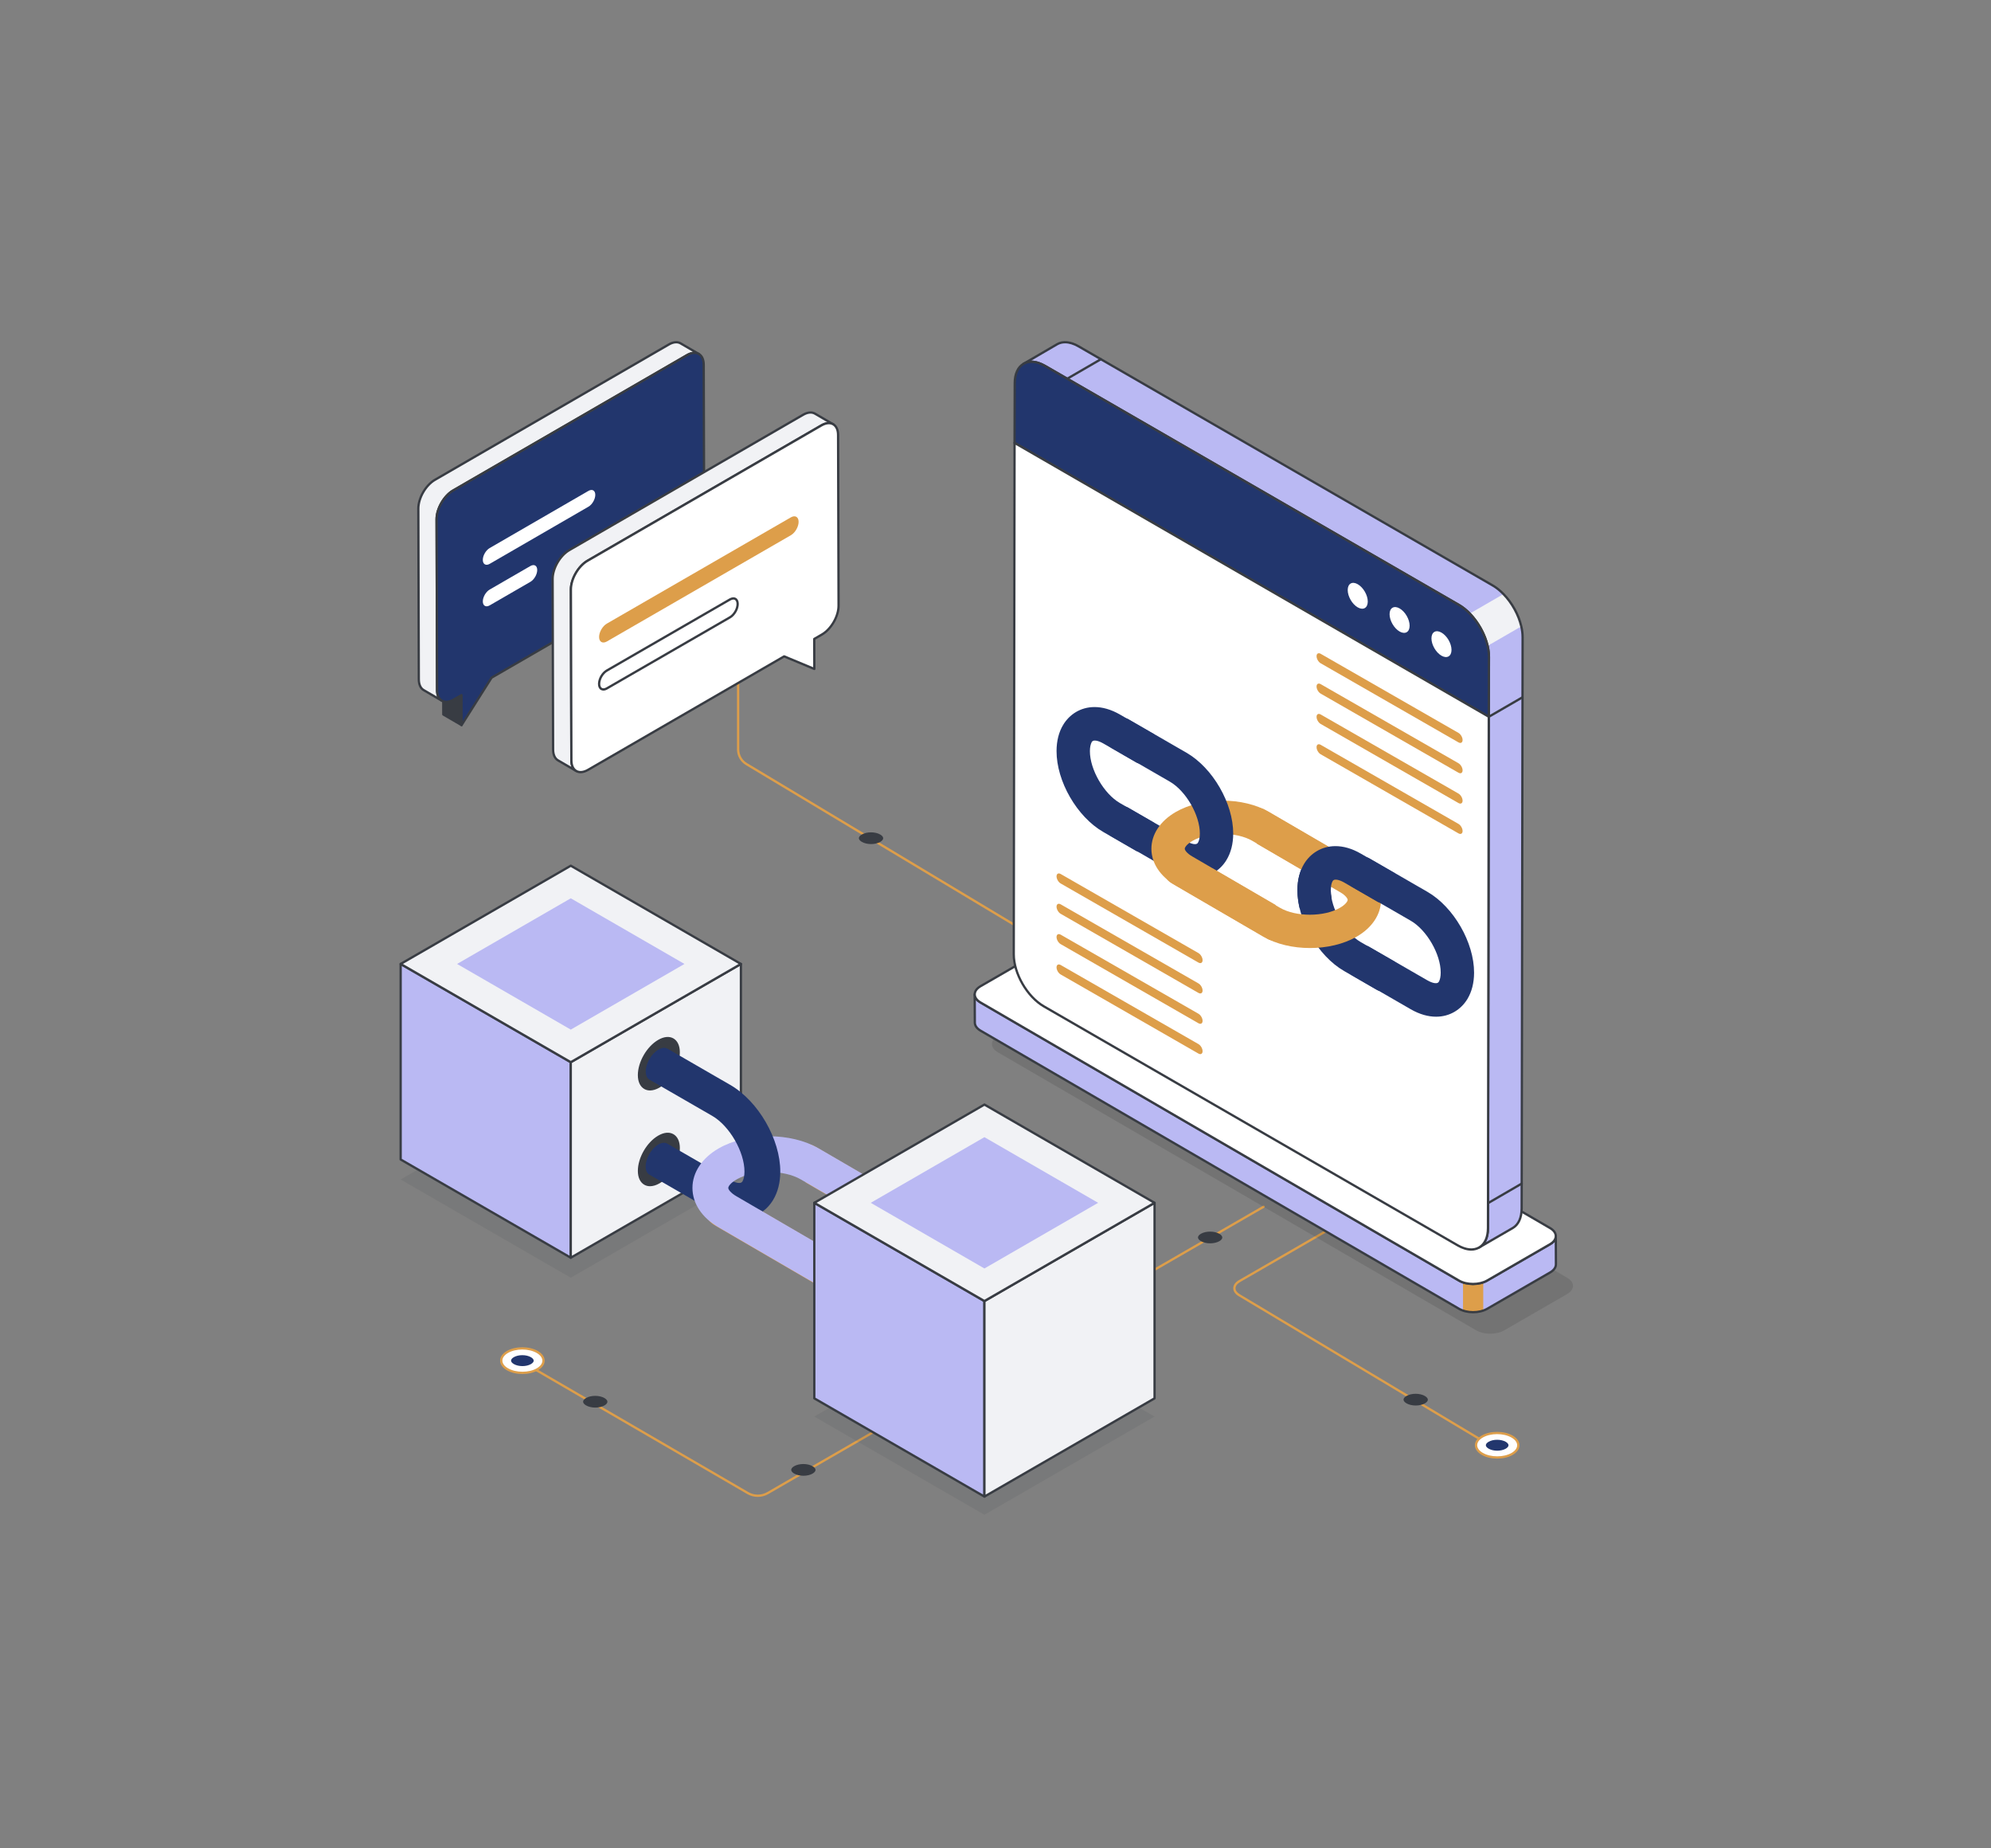 <svg width="181" height="168" viewBox="0 0 181 168" fill="none" xmlns="http://www.w3.org/2000/svg">
<rect x="0" y="0" width="181" height="168" fill="#808080" stroke="none"/>
<path d="M135.436 131.453C135.472 131.453 135.506 131.435 135.526 131.402C135.555 131.353 135.539 131.289 135.489 131.259L112.73 117.645C112.466 117.492 112.322 117.295 112.322 117.09C112.322 116.883 112.47 116.685 112.736 116.531L120.65 111.962C120.7 111.933 120.717 111.869 120.688 111.819C120.659 111.769 120.595 111.753 120.546 111.781L112.632 116.35C112.298 116.543 112.114 116.806 112.114 117.09C112.113 117.372 112.295 117.633 112.624 117.824L135.383 131.438C135.4 131.448 135.418 131.453 135.436 131.453Z" fill="#DD9E4A"/>
<path d="M134.753 132.147C134.001 131.712 133.996 131.007 134.744 130.573C135.492 130.138 136.709 130.138 137.462 130.573C138.214 131.007 138.218 131.712 137.47 132.147C136.722 132.581 135.506 132.581 134.753 132.147Z" fill="white"/>
<path d="M136.114 132.575C136.624 132.575 137.135 132.462 137.523 132.236C137.917 132.007 138.133 131.697 138.133 131.362C138.132 131.025 137.912 130.713 137.514 130.482C136.734 130.032 135.468 130.032 134.691 130.482C134.298 130.711 134.082 131.022 134.082 131.357C134.082 131.694 134.302 132.006 134.701 132.237C135.091 132.462 135.602 132.575 136.114 132.575ZM136.1 130.349C136.574 130.349 137.048 130.454 137.41 130.663C137.741 130.854 137.924 131.103 137.924 131.362C137.925 131.62 137.745 131.866 137.418 132.057C136.699 132.474 135.528 132.474 134.805 132.056C134.474 131.865 134.291 131.616 134.29 131.356C134.29 131.099 134.469 130.852 134.796 130.662C135.155 130.454 135.627 130.349 136.1 130.349Z" fill="#DD9E4A"/>
<path d="M136.103 130.863C136.396 130.863 136.68 130.93 136.882 131.046C137.044 131.14 137.137 131.255 137.137 131.362C137.137 131.467 137.046 131.581 136.887 131.673C136.687 131.789 136.404 131.856 136.111 131.856C135.818 131.856 135.534 131.789 135.333 131.673C135.17 131.579 135.077 131.464 135.077 131.357C135.077 131.252 135.168 131.138 135.327 131.046C135.527 130.93 135.81 130.863 136.103 130.863Z" fill="#22366D"/>
<path d="M128.694 126.684C129.01 126.684 129.315 126.756 129.531 126.881C129.705 126.981 129.805 127.105 129.805 127.22C129.805 127.333 129.707 127.455 129.537 127.554C129.322 127.679 129.018 127.75 128.703 127.75C128.388 127.75 128.084 127.679 127.867 127.554C127.693 127.453 127.593 127.33 127.593 127.215C127.593 127.102 127.691 126.98 127.861 126.88C128.076 126.756 128.38 126.684 128.694 126.684Z" fill="#383C43"/>
<path d="M68.891 136.056C69.221 136.056 69.55 135.971 69.844 135.802L114.924 109.775C114.974 109.746 114.991 109.682 114.962 109.633C114.933 109.582 114.869 109.566 114.82 109.594L69.74 135.621C69.215 135.924 68.563 135.923 68.039 135.619L47.337 123.588C47.287 123.559 47.224 123.576 47.195 123.626C47.166 123.676 47.183 123.739 47.232 123.768L67.934 135.799C68.229 135.97 68.56 136.056 68.891 136.056Z" fill="#DD9E4A"/>
<path d="M93.048 84.665C93.083 84.665 93.118 84.647 93.137 84.615C93.167 84.565 93.151 84.501 93.102 84.472L67.926 69.367C67.482 69.109 67.207 68.631 67.207 68.12V42.198C67.207 42.14 67.16 42.094 67.103 42.094C67.046 42.094 66.999 42.14 66.999 42.198V68.12C66.999 68.705 67.314 69.252 67.82 69.546L92.994 84.651C93.011 84.66 93.03 84.665 93.048 84.665Z" fill="#DD9E4A"/>
<g opacity="0.1">
<path d="M90.704 94.16C89.998 94.567 89.999 95.23 90.7 95.637L134.202 120.918C134.903 121.325 136.043 121.325 136.749 120.918L142.468 117.616C143.174 117.208 143.178 116.548 142.476 116.141L98.975 90.86C98.273 90.453 97.13 90.45 96.424 90.858L90.704 94.16Z" fill="#010101"/>
</g>
<path d="M88.606 90.381L88.619 92.947C88.619 93.213 88.794 93.475 89.142 93.679L132.645 118.964C132.754 119.03 132.876 119.082 133.002 119.126C133.569 119.317 134.279 119.317 134.841 119.121C134.968 119.082 135.085 119.026 135.194 118.964L140.915 115.662C141.268 115.457 141.447 115.187 141.447 114.917L141.438 112.355C141.438 112.62 141.264 112.89 140.902 113.095L135.19 116.394C135.081 116.455 134.968 116.507 134.841 116.551C134.279 116.747 133.569 116.751 133.002 116.559C132.872 116.516 132.75 116.459 132.641 116.394L89.138 91.113C88.789 90.917 88.615 90.647 88.606 90.381Z" fill="#BAB9F3"/>
<path d="M133.002 116.559V119.126C133.569 119.317 134.279 119.317 134.841 119.121V116.551C134.279 116.747 133.569 116.751 133.002 116.559Z" fill="#DD9E4A"/>
<path d="M133.92 119.371C134.4 119.371 134.88 119.265 135.246 119.052L140.965 115.751C141.344 115.533 141.552 115.236 141.552 114.915L141.54 112.354C141.54 112.297 141.494 112.25 141.436 112.25C141.436 112.25 141.436 112.25 141.436 112.25C141.378 112.25 141.332 112.297 141.332 112.354C141.332 112.597 141.161 112.827 140.85 113.003L135.136 116.305C134.456 116.697 133.36 116.697 132.692 116.306L89.189 91.023C88.891 90.854 88.718 90.619 88.712 90.378C88.711 90.321 88.665 90.276 88.608 90.276C88.608 90.276 88.607 90.276 88.607 90.276C88.55 90.277 88.504 90.324 88.504 90.381L88.516 92.948C88.516 93.26 88.72 93.552 89.09 93.77L132.593 119.052C132.959 119.265 133.44 119.371 133.92 119.371ZM141.335 112.878L141.344 114.916C141.344 115.158 141.173 115.391 140.861 115.57L135.142 118.872C134.468 119.264 133.372 119.263 132.698 118.872L89.195 93.59C88.892 93.412 88.724 93.183 88.724 92.947L88.715 90.903C88.809 91.016 88.934 91.118 89.086 91.204L132.588 116.485C133.313 116.911 134.502 116.91 135.24 116.486L140.953 113.184C141.111 113.095 141.239 112.992 141.335 112.878Z" fill="#383C43"/>
<path d="M89.141 89.638C88.435 90.046 88.435 90.709 89.136 91.116L132.638 116.397C133.34 116.804 134.479 116.804 135.185 116.397L140.904 113.095C141.61 112.687 141.614 112.027 140.913 111.619L97.411 86.339C96.71 85.931 95.566 85.929 94.86 86.337L89.141 89.638Z" fill="white"/>
<path d="M133.91 116.804C134.39 116.804 134.871 116.698 135.237 116.487L140.956 113.185C141.333 112.967 141.54 112.673 141.541 112.354C141.541 112.038 141.336 111.745 140.965 111.529L97.463 86.249C96.732 85.823 95.542 85.823 94.808 86.246L89.089 89.548C88.714 89.765 88.507 90.059 88.507 90.377C88.507 90.695 88.711 90.989 89.084 91.206L132.586 116.486C132.95 116.698 133.43 116.804 133.91 116.804ZM96.134 86.134C96.577 86.134 97.021 86.232 97.358 86.428L140.86 111.709C141.165 111.886 141.333 112.115 141.332 112.354C141.332 112.595 141.162 112.826 140.852 113.004L135.133 116.306C134.457 116.696 133.361 116.697 132.691 116.306L89.189 91.026C88.883 90.848 88.715 90.618 88.715 90.378C88.715 90.137 88.885 89.906 89.193 89.728L94.912 86.427C95.249 86.232 95.692 86.134 96.134 86.134Z" fill="#383C43"/>
<path d="M93.048 33.067C93.546 32.775 94.236 32.818 94.997 33.254L132.628 54.984C132.978 55.185 133.308 55.453 133.615 55.769C134.386 56.56 134.99 57.647 135.234 58.705C135.315 59.045 135.358 59.386 135.358 59.711L135.272 111.624C135.272 112.491 134.961 113.095 134.472 113.382L137.533 111.61C138.021 111.322 138.328 110.714 138.333 109.847L138.419 57.93C138.419 57.609 138.381 57.273 138.299 56.933C138.055 55.875 137.456 54.792 136.68 53.997C136.379 53.681 136.039 53.408 135.689 53.207L98.058 31.482C97.296 31.041 96.606 31.003 96.108 31.285L93.048 33.067Z" fill="#BAB9F3"/>
<path d="M133.615 55.769C134.386 56.56 134.99 57.647 135.234 58.705L138.299 56.933C138.055 55.875 137.456 54.792 136.68 53.997L133.615 55.769Z" fill="#F1F2F5"/>
<path d="M134.472 113.486C134.49 113.486 134.508 113.481 134.524 113.472L134.525 113.472C134.525 113.472 134.525 113.472 134.525 113.471L137.585 111.7C138.13 111.379 138.432 110.722 138.437 109.848L138.523 57.929C138.523 57.592 138.482 57.248 138.401 56.909C138.151 55.829 137.551 54.741 136.755 53.924C136.444 53.599 136.093 53.319 135.741 53.117L98.11 31.392C97.343 30.949 96.614 30.879 96.057 31.195L93.002 32.973C93 32.974 92.999 32.975 92.997 32.976L92.996 32.977C92.996 32.977 92.996 32.977 92.995 32.977C92.946 33.006 92.929 33.07 92.958 33.119C92.987 33.169 93.051 33.186 93.1 33.157H93.101L93.108 33.152C93.591 32.874 94.243 32.941 94.945 33.344L132.576 55.074C132.905 55.264 133.229 55.522 133.54 55.842C134.3 56.62 134.895 57.699 135.133 58.729C135.214 59.066 135.255 59.396 135.255 59.711L135.168 111.624C135.168 112.416 134.902 113.008 134.42 113.292C134.37 113.321 134.354 113.384 134.382 113.434C134.402 113.468 134.437 113.486 134.472 113.486ZM96.825 31.208C97.186 31.208 97.588 31.33 98.005 31.572L135.637 53.297C135.973 53.49 136.307 53.757 136.605 54.069C137.365 54.848 137.96 55.928 138.198 56.957C138.275 57.281 138.315 57.608 138.315 57.929L138.229 109.847C138.224 110.644 137.958 111.239 137.48 111.52L135.072 112.914C135.271 112.575 135.376 112.137 135.376 111.624L135.463 59.711C135.463 59.38 135.42 59.034 135.335 58.681C135.089 57.617 134.474 56.501 133.689 55.697C133.366 55.363 133.026 55.093 132.68 54.894L95.049 33.163C94.598 32.906 94.163 32.775 93.769 32.775C93.765 32.775 93.76 32.776 93.756 32.776L96.16 31.375C96.358 31.264 96.582 31.208 96.825 31.208Z" fill="#383C43"/>
<path d="M135.344 65.256C135.362 65.256 135.38 65.251 135.396 65.242L138.457 63.47C138.507 63.441 138.523 63.377 138.495 63.327C138.466 63.277 138.402 63.261 138.353 63.289L135.292 65.061C135.242 65.09 135.225 65.154 135.254 65.204C135.273 65.237 135.308 65.256 135.344 65.256Z" fill="#383C43"/>
<path d="M135.277 109.459C135.295 109.459 135.313 109.455 135.33 109.445L138.39 107.668C138.44 107.64 138.456 107.576 138.427 107.526C138.399 107.477 138.335 107.459 138.285 107.489L135.225 109.265C135.175 109.294 135.158 109.358 135.187 109.408C135.206 109.441 135.241 109.459 135.277 109.459Z" fill="#383C43"/>
<path d="M97.023 34.526C97.041 34.526 97.059 34.521 97.075 34.512L100.131 32.74C100.181 32.711 100.197 32.648 100.168 32.598C100.14 32.547 100.076 32.53 100.027 32.56L96.971 34.332C96.921 34.36 96.904 34.424 96.933 34.474C96.952 34.507 96.987 34.526 97.023 34.526Z" fill="#383C43"/>
<path d="M92.248 34.821C92.252 33.084 93.486 32.385 94.997 33.258L132.627 54.983C134.142 55.858 135.364 57.974 135.359 59.711L135.343 65.143L92.232 40.253L92.248 34.821Z" fill="#22366D"/>
<path d="M135.344 65.247C135.361 65.247 135.379 65.243 135.396 65.233C135.428 65.215 135.448 65.18 135.448 65.143L135.463 59.711C135.468 57.944 134.219 55.782 132.679 54.893L95.049 33.167C94.281 32.724 93.553 32.656 92.999 32.974C92.45 33.29 92.146 33.946 92.144 34.82L92.128 40.252C92.128 40.29 92.148 40.324 92.18 40.343L135.291 65.233C135.308 65.243 135.326 65.247 135.344 65.247ZM93.768 32.985C94.127 32.985 94.528 33.107 94.945 33.348L132.575 55.074C134.058 55.929 135.26 58.01 135.255 59.711L135.24 64.963L92.336 40.193L92.352 34.821C92.354 34.024 92.621 33.432 93.103 33.155C93.3 33.041 93.524 32.985 93.768 32.985Z" fill="#383C43"/>
<path d="M135.344 65.143L135.271 111.626C135.266 113.367 134.036 114.068 132.521 113.193L94.891 91.468C93.38 90.595 92.154 88.477 92.159 86.736L92.232 40.253L135.344 65.143Z" fill="white"/>
<path d="M133.752 113.675C134.031 113.675 134.29 113.609 134.518 113.478C135.068 113.161 135.372 112.504 135.374 111.627L135.448 65.143C135.448 65.106 135.428 65.072 135.395 65.053L92.284 40.163C92.252 40.144 92.213 40.144 92.18 40.163C92.148 40.181 92.128 40.216 92.128 40.253L92.055 86.736C92.05 88.505 93.299 90.668 94.839 91.558L132.469 113.283C132.919 113.544 133.356 113.675 133.752 113.675ZM135.239 65.203L135.166 111.626C135.164 112.426 134.897 113.019 134.414 113.297C133.929 113.576 133.275 113.508 132.573 113.103L94.943 91.377C93.46 90.521 92.258 88.439 92.263 86.736L92.336 40.433L135.239 65.203Z" fill="#383C43"/>
<path d="M131.047 57.5C130.541 57.208 130.134 57.44 130.132 58.021C130.13 58.598 130.535 59.303 131.041 59.596C131.547 59.888 131.954 59.651 131.956 59.074C131.957 58.493 131.553 57.792 131.047 57.5Z" fill="white"/>
<path d="M127.239 55.302C126.738 55.013 126.326 55.242 126.325 55.823C126.323 56.4 126.732 57.108 127.233 57.398C127.739 57.69 128.147 57.453 128.148 56.876C128.15 56.295 127.745 55.594 127.239 55.302Z" fill="white"/>
<path d="M123.432 53.102C122.929 52.811 122.521 53.044 122.519 53.627C122.518 54.205 122.923 54.912 123.426 55.202C123.933 55.495 124.341 55.257 124.343 54.679C124.345 54.096 123.939 53.394 123.432 53.102Z" fill="white"/>
<path d="M127.034 88.055C127.03 87.707 126.905 87.46 126.701 87.358C126.693 87.346 126.682 87.343 126.67 87.339L123.706 85.629C122.25 84.787 120.976 82.585 120.98 80.913C120.98 80.56 121.044 80.257 121.15 80.082L118.557 78.509C118.155 79.173 117.951 79.976 117.947 80.901C117.939 83.65 119.805 86.88 122.189 88.256L125.184 89.985V89.981C125.378 90.103 125.654 90.087 125.958 89.913C126.557 89.572 127.034 88.738 127.034 88.055Z" fill="#22366D"/>
<path d="M105.137 75.415C105.133 75.066 105.008 74.82 104.803 74.718C104.796 74.706 104.784 74.703 104.773 74.699L101.808 72.989C100.353 72.147 99.079 69.944 99.082 68.272C99.082 67.92 99.147 67.617 99.253 67.442L96.66 65.869C96.258 66.532 96.053 67.336 96.05 68.261C96.042 71.01 97.907 74.24 100.292 75.616L103.287 77.345V77.341C103.48 77.462 103.757 77.447 104.06 77.273C104.659 76.932 105.137 76.098 105.137 75.415Z" fill="#22366D"/>
<path d="M100.71 75.331C100.71 75.672 100.831 75.911 101.028 76.021L101.062 76.04L106.328 79.08C107.166 79.566 107.955 79.77 108.656 79.77C109.934 79.77 110.938 79.092 111.5 78.167C111.042 76.921 110.173 76.405 108.906 76.594C108.705 76.927 107.985 76.537 107.845 76.453L102.613 73.435L102.545 73.394C102.348 73.28 102.079 73.299 101.783 73.469C101.188 73.814 100.706 74.645 100.71 75.331Z" fill="#22366D"/>
<path d="M110.297 78.974L116.367 82.511C117.814 83.351 120.36 83.35 121.817 82.509C122.328 82.214 122.514 81.92 122.514 81.794C122.514 81.672 122.334 81.385 121.836 81.096L114.262 76.685L113.506 73.62C113.741 73.484 114.002 73.416 114.264 73.416C114.527 73.416 114.791 73.485 115.026 73.622L123.36 78.474C124.752 79.282 125.548 80.494 125.547 81.799C125.545 83.108 124.738 84.324 123.333 85.135C120.946 86.514 117.217 86.512 114.844 85.133L106.51 80.281C106.042 80.009 105.754 79.509 105.755 78.968C105.756 78.427 106.045 77.927 106.513 77.657L110.297 78.974Z" fill="#DD9E4A"/>
<path d="M119.923 79.964L113.852 76.428C112.406 75.587 109.86 75.588 108.403 76.43C107.892 76.725 107.706 77.019 107.706 77.144C107.706 77.266 107.886 77.553 108.384 77.842L115.958 82.253L116.714 85.319C116.479 85.454 116.218 85.522 115.956 85.522C115.693 85.522 115.429 85.454 115.194 85.317L106.86 80.465C105.468 79.656 104.672 78.444 104.673 77.14C104.675 75.83 105.482 74.614 106.887 73.803C109.274 72.425 113.003 72.427 115.376 73.805L123.71 78.657C124.178 78.929 124.466 79.43 124.465 79.971C124.464 80.512 124.175 81.011 123.707 81.282L119.923 79.964Z" fill="#DD9E4A"/>
<path d="M100.718 67.29C100.721 67.639 100.846 67.885 101.051 67.987C101.059 67.999 101.07 68.002 101.081 68.006L106.351 71.047C107.807 71.888 109.081 74.091 109.077 75.763C109.077 76.116 109.013 76.419 108.906 76.593L111.499 78.166C111.901 77.503 112.106 76.699 112.11 75.774C112.117 73.026 110.252 69.796 107.868 68.42L102.568 65.36V65.364C102.374 65.243 102.097 65.258 101.794 65.432C101.195 65.773 100.718 66.607 100.718 67.29Z" fill="#22366D"/>
<path d="M105.145 67.374C105.145 67.033 105.023 66.794 104.826 66.684L104.792 66.665L101.831 64.955C100.993 64.47 100.205 64.265 99.503 64.265C98.226 64.265 97.221 64.944 96.66 65.869C97.117 67.115 97.987 67.631 99.253 67.442C99.454 67.109 100.174 67.499 100.315 67.582L103.241 69.27L103.31 69.311C103.507 69.425 103.776 69.406 104.072 69.236C104.667 68.891 105.148 68.06 105.145 67.374Z" fill="#22366D"/>
<path d="M122.607 87.971C122.607 88.312 122.729 88.551 122.926 88.661L122.96 88.68L128.226 91.72C129.064 92.206 129.852 92.41 130.554 92.41C131.831 92.41 132.836 91.732 133.397 90.807C132.94 89.561 132.07 89.045 130.804 89.233C130.603 89.567 129.883 89.177 129.742 89.093L124.511 86.075L124.442 86.034C124.245 85.92 123.976 85.939 123.68 86.11C123.085 86.454 122.604 87.285 122.607 87.971Z" fill="#22366D"/>
<path d="M122.615 79.93C122.619 80.279 122.744 80.525 122.949 80.627C122.956 80.639 122.968 80.643 122.979 80.646L128.249 83.687C129.704 84.528 130.978 86.731 130.974 88.403C130.974 88.756 130.91 89.059 130.804 89.233L133.397 90.807C133.799 90.143 134.003 89.34 134.007 88.415C134.015 85.666 132.15 82.436 129.765 81.06L124.465 78V78.004C124.272 77.883 123.995 77.898 123.692 78.072C123.093 78.413 122.615 79.248 122.615 79.93Z" fill="#22366D"/>
<path d="M117.946 80.902C117.946 81.429 118.015 81.971 118.139 82.516C119.022 82.055 120 81.746 121.051 81.633C121.004 81.386 120.978 81.146 120.978 80.913C120.978 80.56 121.044 80.258 121.149 80.084C121.349 79.749 122.073 80.138 122.211 80.222L125.138 81.909L125.207 81.953C125.404 82.066 125.673 82.047 125.967 81.876C126.564 81.531 127.044 80.702 127.04 80.015C127.04 79.673 126.92 79.433 126.724 79.324L126.687 79.306L123.727 77.597C122.891 77.109 122.102 76.906 121.4 76.906C120.124 76.906 119.117 77.586 118.557 78.509C118.157 79.171 117.95 79.975 117.946 80.902Z" fill="#22366D"/>
<path d="M132.587 67.475C132.794 67.595 132.962 67.499 132.963 67.262C132.964 67.024 132.797 66.735 132.589 66.615L120.063 59.425C119.856 59.306 119.687 59.401 119.687 59.64C119.686 59.877 119.854 60.166 120.06 60.286L132.587 67.475Z" fill="#DD9E4A"/>
<path d="M132.587 70.232C132.794 70.352 132.962 70.256 132.963 70.019C132.964 69.781 132.797 69.492 132.589 69.372L120.063 62.182C119.856 62.063 119.687 62.158 119.687 62.397C119.686 62.634 119.854 62.923 120.06 63.043L132.587 70.232Z" fill="#DD9E4A"/>
<path d="M132.587 72.989C132.794 73.109 132.962 73.013 132.963 72.776C132.964 72.538 132.797 72.249 132.589 72.129L120.063 64.939C119.856 64.82 119.687 64.915 119.687 65.154C119.686 65.391 119.854 65.681 120.06 65.8L132.587 72.989Z" fill="#DD9E4A"/>
<path d="M132.587 75.746C132.794 75.866 132.962 75.77 132.963 75.533C132.964 75.295 132.797 75.006 132.589 74.886L120.063 67.697C119.856 67.577 119.687 67.672 119.687 67.911C119.686 68.148 119.854 68.438 120.06 68.557L132.587 75.746Z" fill="#DD9E4A"/>
<path d="M108.949 87.489C109.157 87.608 109.325 87.513 109.326 87.275C109.326 87.037 109.16 86.748 108.952 86.628L96.426 79.439C96.219 79.32 96.05 79.415 96.049 79.653C96.049 79.89 96.217 80.18 96.423 80.299L108.949 87.489Z" fill="#DD9E4A"/>
<path d="M108.949 90.246C109.157 90.365 109.325 90.27 109.326 90.033C109.326 89.794 109.16 89.505 108.952 89.385L96.426 82.196C96.219 82.077 96.05 82.172 96.049 82.41C96.049 82.647 96.217 82.937 96.423 83.056L108.949 90.246Z" fill="#DD9E4A"/>
<path d="M108.949 93.003C109.157 93.123 109.325 93.027 109.326 92.79C109.326 92.551 109.16 92.262 108.952 92.142L96.426 84.953C96.219 84.834 96.05 84.929 96.049 85.167C96.049 85.404 96.217 85.694 96.423 85.813L108.949 93.003Z" fill="#DD9E4A"/>
<path d="M108.949 95.76C109.157 95.879 109.325 95.784 109.326 95.547C109.326 95.308 109.16 95.019 108.952 94.9L96.426 87.71C96.219 87.591 96.05 87.686 96.049 87.924C96.049 88.162 96.217 88.451 96.423 88.57L108.949 95.76Z" fill="#DD9E4A"/>
<g opacity="0.1">
<path d="M51.889 98.276L67.355 107.206L51.889 98.276L36.423 107.206L51.889 116.135L67.355 107.206L51.889 98.276Z" fill="#383C43"/>
</g>
<path d="M36.423 87.615V105.387L51.889 114.317V96.545L36.423 87.615Z" fill="#BAB9F3"/>
<path d="M51.889 114.421C51.907 114.421 51.925 114.416 51.941 114.407C51.973 114.388 51.993 114.354 51.993 114.317V96.544C51.993 96.507 51.973 96.473 51.941 96.454L36.475 87.525C36.442 87.506 36.403 87.506 36.371 87.525C36.339 87.544 36.319 87.578 36.319 87.615V105.387C36.319 105.424 36.339 105.459 36.371 105.477L51.837 114.407C51.853 114.416 51.871 114.421 51.889 114.421ZM51.785 96.605V114.136L36.527 105.327V87.795L51.785 96.605Z" fill="#383C43"/>
<path d="M67.355 87.615V105.387L51.889 114.317V96.545L67.355 87.615Z" fill="#F1F2F5"/>
<path d="M51.889 114.421C51.907 114.421 51.925 114.416 51.941 114.407L67.407 105.478C67.439 105.459 67.459 105.424 67.459 105.387V87.615C67.459 87.578 67.439 87.544 67.407 87.525C67.374 87.506 67.335 87.506 67.303 87.525L51.837 96.454C51.805 96.473 51.785 96.508 51.785 96.545V114.317C51.785 114.354 51.805 114.388 51.837 114.407C51.853 114.416 51.871 114.421 51.889 114.421ZM67.251 105.327L51.993 114.136V96.605L67.251 87.795V105.327Z" fill="#383C43"/>
<path d="M51.889 78.686L67.355 87.615L51.889 78.686L36.423 87.615L51.889 96.545L67.355 87.615L51.889 78.686Z" fill="#F1F2F5"/>
<path d="M51.889 96.649C51.907 96.649 51.925 96.644 51.941 96.635L67.405 87.706C67.421 87.697 67.435 87.684 67.445 87.667C67.454 87.651 67.459 87.633 67.459 87.615C67.459 87.609 67.459 87.604 67.457 87.598C67.457 87.592 67.455 87.586 67.453 87.58C67.453 87.58 67.453 87.58 67.453 87.579C67.453 87.579 67.453 87.579 67.453 87.579C67.445 87.558 67.429 87.538 67.408 87.525H67.407L67.407 87.525L51.941 78.596C51.941 78.596 51.941 78.596 51.94 78.595C51.94 78.595 51.94 78.595 51.94 78.595C51.919 78.583 51.894 78.579 51.871 78.584H51.87C51.865 78.585 51.859 78.586 51.854 78.588C51.848 78.591 51.841 78.593 51.835 78.597L36.371 87.525C36.339 87.544 36.319 87.578 36.319 87.615C36.319 87.652 36.339 87.687 36.371 87.706L51.837 96.635C51.853 96.644 51.871 96.649 51.889 96.649ZM67.147 87.615L51.889 96.424L36.631 87.615L51.889 78.806L67.147 87.615Z" fill="#383C43"/>
<path d="M62.224 87.615L51.889 81.648L41.553 87.615L51.889 93.583L62.224 87.615Z" fill="#BAB9F3"/>
<path d="M59.894 103.306C60.89 102.732 61.697 103.192 61.701 104.346C61.704 105.49 60.901 106.889 59.906 107.464C58.902 108.044 58.094 107.574 58.091 106.43C58.088 105.276 58.89 103.886 59.894 103.306Z" fill="#383C43"/>
<path d="M59.093 107.818C59.361 107.818 59.655 107.729 59.958 107.555C60.98 106.964 61.808 105.525 61.805 104.345C61.803 103.75 61.596 103.304 61.222 103.088C60.849 102.873 60.359 102.918 59.842 103.216C58.798 103.819 57.983 105.231 57.987 106.43C57.988 107.022 58.196 107.468 58.57 107.683C58.727 107.773 58.903 107.818 59.093 107.818ZM60.702 103.163C60.855 103.163 60.996 103.198 61.119 103.269C61.425 103.445 61.595 103.828 61.596 104.346C61.6 105.459 60.818 106.817 59.854 107.374C59.401 107.636 58.983 107.681 58.674 107.503C58.366 107.326 58.197 106.944 58.195 106.429C58.192 105.316 58.977 103.956 59.946 103.397C60.215 103.241 60.472 103.163 60.702 103.163Z" fill="#383C43"/>
<path d="M58.695 106.026C58.695 106.392 58.825 106.649 59.037 106.767L59.074 106.787L64.728 110.052C65.627 110.573 66.474 110.792 67.227 110.792C68.599 110.792 69.677 110.064 70.28 109.071C69.789 107.733 68.855 107.179 67.496 107.381C67.28 107.74 66.507 107.32 66.356 107.231L60.739 103.991L60.665 103.946C60.454 103.824 60.165 103.844 59.847 104.027C59.208 104.398 58.691 105.289 58.695 106.026Z" fill="#22366D"/>
<path d="M68.989 109.938L75.506 113.735C77.059 114.637 79.793 114.636 81.358 113.733C81.906 113.416 82.106 113.1 82.106 112.965C82.106 112.834 81.912 112.526 81.378 112.216L73.245 107.48L72.434 104.188C72.686 104.043 72.967 103.97 73.248 103.97C73.531 103.97 73.813 104.044 74.066 104.191L83.014 109.4C84.509 110.269 85.364 111.57 85.362 112.97C85.36 114.376 84.494 115.682 82.986 116.553C80.423 118.033 76.419 118.031 73.87 116.551L64.922 111.341C64.42 111.049 64.111 110.512 64.112 109.931C64.113 109.35 64.423 108.813 64.926 108.523L68.989 109.938Z" fill="#DD9E4A"/>
<path d="M79.324 111.001L72.806 107.203C71.253 106.301 68.519 106.302 66.955 107.205C66.406 107.522 66.207 107.838 66.207 107.973C66.206 108.104 66.4 108.412 66.934 108.722L75.067 113.458L75.878 116.75C75.626 116.895 75.345 116.968 75.064 116.968C74.782 116.968 74.499 116.895 74.246 116.748L65.298 111.538C63.804 110.67 62.948 109.368 62.95 107.968C62.952 106.562 63.818 105.256 65.327 104.385C67.889 102.905 71.894 102.907 74.442 104.388L83.39 109.597C83.892 109.889 84.201 110.427 84.2 111.008C84.2 111.588 83.89 112.125 83.386 112.415L79.324 111.001Z" fill="#BAB9F3"/>
<path d="M59.894 94.603C60.889 94.028 61.697 94.488 61.7 95.642C61.704 96.786 60.901 98.186 59.906 98.76C58.902 99.34 58.094 98.87 58.091 97.726C58.088 96.572 58.89 95.182 59.894 94.603Z" fill="#383C43"/>
<path d="M59.093 99.114C59.361 99.114 59.655 99.025 59.958 98.85C60.98 98.26 61.808 96.821 61.804 95.641C61.803 95.046 61.596 94.6 61.222 94.384C60.848 94.169 60.359 94.215 59.842 94.513C58.798 95.115 57.983 96.527 57.986 97.726C57.988 98.319 58.195 98.763 58.57 98.979C58.726 99.069 58.903 99.114 59.093 99.114ZM60.701 94.459C60.855 94.459 60.995 94.494 61.118 94.565C61.425 94.741 61.595 95.124 61.596 95.642C61.599 96.755 60.818 98.113 59.854 98.67C59.401 98.932 58.982 98.977 58.673 98.798C58.366 98.621 58.196 98.241 58.195 97.725C58.191 96.613 58.977 95.252 59.946 94.693C60.215 94.538 60.472 94.459 60.701 94.459Z" fill="#383C43"/>
<path d="M58.703 97.392C58.707 97.767 58.841 98.031 59.061 98.141C59.069 98.153 59.081 98.157 59.094 98.162L64.752 101.426C66.315 102.33 67.683 104.695 67.679 106.49C67.679 106.869 67.609 107.194 67.495 107.381L70.28 109.071C70.711 108.358 70.931 107.495 70.935 106.502C70.943 103.551 68.94 100.083 66.38 98.605L60.689 95.32V95.324C60.482 95.194 60.185 95.21 59.859 95.398C59.216 95.764 58.703 96.659 58.703 97.392Z" fill="#22366D"/>
<g opacity="0.1">
<path d="M89.493 119.824L104.96 128.753L89.493 119.824L74.027 128.753L89.493 137.682L104.96 128.753L89.493 119.824Z" fill="#383C43"/>
</g>
<path d="M74.028 109.326V127.098L89.494 136.027V118.256L74.028 109.326Z" fill="#BAB9F3"/>
<path d="M89.493 136.132C89.511 136.132 89.529 136.127 89.545 136.118C89.578 136.099 89.597 136.065 89.597 136.028V118.256C89.597 118.219 89.578 118.184 89.545 118.166L74.079 109.236C74.047 109.218 74.008 109.218 73.975 109.236C73.943 109.255 73.923 109.289 73.923 109.327V127.098C73.923 127.135 73.943 127.17 73.975 127.189L89.441 136.118C89.457 136.127 89.475 136.132 89.493 136.132ZM89.389 118.316V135.848L74.131 127.038V109.507L89.389 118.316Z" fill="#383C43"/>
<path d="M104.96 109.326V127.098L89.493 136.027V118.256L104.96 109.326Z" fill="#F1F2F5"/>
<path d="M89.493 136.132C89.511 136.132 89.529 136.127 89.546 136.118L105.012 127.189C105.044 127.17 105.064 127.135 105.064 127.098V109.327C105.064 109.289 105.044 109.255 105.012 109.236C104.979 109.218 104.94 109.218 104.908 109.236L89.442 118.166C89.409 118.184 89.389 118.219 89.389 118.256V136.028C89.389 136.065 89.409 136.099 89.442 136.118C89.458 136.127 89.476 136.132 89.493 136.132ZM104.856 127.038L89.597 135.848V118.316L104.856 109.507V127.038Z" fill="#383C43"/>
<path d="M89.493 100.397L104.96 109.326L89.493 100.397L74.027 109.326L89.493 118.256L104.96 109.326L89.493 100.397Z" fill="#F1F2F5"/>
<path d="M89.493 118.36C89.511 118.36 89.529 118.355 89.546 118.346L105.01 109.417C105.027 109.409 105.04 109.396 105.05 109.378C105.059 109.362 105.064 109.344 105.064 109.326C105.064 109.317 105.063 109.308 105.06 109.3C105.06 109.3 105.06 109.3 105.06 109.299C105.053 109.274 105.037 109.251 105.013 109.237H105.012L105.012 109.236L89.546 100.306C89.523 100.293 89.496 100.291 89.472 100.295C89.472 100.295 89.472 100.295 89.472 100.295C89.472 100.295 89.472 100.295 89.472 100.295C89.472 100.295 89.472 100.295 89.472 100.295C89.468 100.296 89.464 100.297 89.46 100.298C89.453 100.3 89.446 100.304 89.44 100.308L73.975 109.236C73.943 109.255 73.923 109.289 73.923 109.326C73.923 109.363 73.943 109.398 73.975 109.417L89.441 118.346C89.458 118.355 89.476 118.36 89.493 118.36ZM104.752 109.326L89.493 118.135L74.236 109.326L89.493 100.517L104.752 109.326Z" fill="#383C43"/>
<path d="M99.829 109.326L89.493 103.359L79.158 109.326L89.493 115.294L99.829 109.326Z" fill="#BAB9F3"/>
<path d="M41.96 65.906L40.3 64.939L40.293 62.212L41.952 63.179L41.96 65.906Z" fill="#383C43"/>
<path d="M41.96 66.01C41.978 66.01 41.996 66.005 42.012 65.996C42.044 65.977 42.064 65.943 42.064 65.905L42.056 63.178C42.056 63.141 42.037 63.107 42.005 63.089L40.345 62.123C40.313 62.104 40.274 62.103 40.241 62.122C40.209 62.141 40.189 62.175 40.189 62.213L40.196 64.94C40.196 64.977 40.216 65.011 40.248 65.029L41.908 65.996C41.924 66.005 41.942 66.01 41.96 66.01ZM41.848 63.239L41.856 65.724L40.405 64.879L40.397 62.394L41.848 63.239Z" fill="#383C43"/>
<path d="M63.532 32.176C63.258 32.015 62.876 32.036 62.458 32.281L41.198 44.581C40.359 45.065 39.685 46.241 39.689 47.2L39.733 62.716C39.733 63.195 39.902 63.531 40.176 63.692L38.516 62.725C38.242 62.563 38.073 62.228 38.073 61.749L38.029 46.237C38.025 45.274 38.703 44.097 39.538 43.614L60.798 31.313C61.216 31.069 61.598 31.047 61.872 31.209L63.532 32.176Z" fill="#F1F2F5"/>
<path d="M40.176 63.796C40.212 63.796 40.246 63.778 40.266 63.745C40.295 63.695 40.279 63.631 40.229 63.602H40.228C39.976 63.453 39.837 63.139 39.837 62.716L39.794 47.2C39.789 46.271 40.443 45.137 41.25 44.672L62.511 32.371C62.875 32.157 63.226 32.119 63.477 32.264L63.479 32.265C63.479 32.265 63.48 32.265 63.48 32.266H63.48C63.531 32.295 63.593 32.278 63.623 32.228C63.651 32.179 63.635 32.115 63.586 32.086C63.584 32.085 63.582 32.084 63.58 32.083L61.925 31.119C61.609 30.932 61.179 30.97 60.746 31.223L39.486 43.523C38.621 44.025 37.921 45.242 37.925 46.237L37.969 61.749C37.969 62.248 38.145 62.627 38.463 62.814L40.124 63.782C40.14 63.792 40.158 63.796 40.176 63.796ZM62.989 31.98C62.802 32.004 62.604 32.075 62.406 32.191L41.146 44.491C40.281 44.99 39.581 46.206 39.585 47.2L39.629 62.717C39.629 62.943 39.665 63.144 39.734 63.314L38.569 62.635C38.316 62.486 38.177 62.171 38.177 61.749L38.134 46.236C38.129 45.308 38.782 44.172 39.59 43.703L60.851 31.403C61.217 31.19 61.569 31.151 61.82 31.299L62.989 31.98Z" fill="#383C43"/>
<path d="M62.457 32.279C63.292 31.796 63.972 32.187 63.975 33.149L64.019 48.663C64.021 49.625 63.346 50.8 62.511 51.284L44.687 61.597L41.96 65.906L41.952 63.179L41.25 63.585C40.414 64.069 39.735 63.677 39.732 62.715L39.688 47.202C39.686 46.239 40.361 45.064 41.196 44.581L62.457 32.279Z" fill="#22366D"/>
<path d="M41.96 66.01C41.995 66.01 42.029 65.992 42.048 65.962L44.761 61.674L62.563 51.374C63.426 50.874 64.125 49.658 64.123 48.662L64.079 33.149C64.077 32.645 63.901 32.266 63.581 32.082C63.26 31.897 62.842 31.937 62.405 32.189L41.144 44.491C40.282 44.99 39.582 46.206 39.584 47.202L39.628 62.715C39.63 63.22 39.807 63.599 40.127 63.783C40.447 63.967 40.864 63.928 41.302 63.676L41.849 63.359L41.856 65.906C41.856 65.953 41.887 65.993 41.931 66.006C41.941 66.009 41.95 66.01 41.96 66.01ZM63.133 32.176C63.26 32.176 63.375 32.204 63.477 32.263C63.729 32.408 63.869 32.723 63.87 33.15L63.914 48.663C63.917 49.592 63.264 50.727 62.459 51.194L44.635 61.507C44.62 61.515 44.608 61.527 44.599 61.541L42.063 65.549L42.057 63.179C42.057 63.142 42.037 63.108 42.005 63.089C41.972 63.07 41.932 63.07 41.901 63.089L41.198 63.495C40.827 63.71 40.484 63.747 40.231 63.602C39.977 63.457 39.838 63.142 39.836 62.715L39.792 47.201C39.79 46.272 40.443 45.137 41.248 44.671L62.509 32.37C62.731 32.241 62.944 32.176 63.133 32.176Z" fill="#383C43"/>
<path d="M53.493 44.619C53.837 44.42 54.116 44.579 54.117 44.975C54.118 45.371 53.841 45.855 53.497 46.054L44.519 51.249C44.175 51.448 43.894 51.288 43.892 50.891C43.891 50.495 44.171 50.013 44.515 49.814L53.493 44.619Z" fill="white"/>
<path d="M48.215 51.448C48.559 51.249 48.837 51.408 48.838 51.804C48.84 52.2 48.563 52.684 48.219 52.883L44.519 55.023C44.175 55.223 43.894 55.062 43.893 54.666C43.892 54.269 44.171 53.787 44.515 53.588L48.215 51.448Z" fill="white"/>
<path d="M75.746 38.565C75.472 38.403 75.09 38.425 74.668 38.669L53.412 50.97C52.577 51.453 51.899 52.626 51.899 53.589L51.942 69.105C51.947 69.584 52.112 69.92 52.386 70.076L50.726 69.109C50.456 68.952 50.287 68.617 50.282 68.137L50.239 52.621C50.239 51.658 50.917 50.486 51.752 50.002L73.008 37.702C73.43 37.458 73.812 37.436 74.086 37.597L75.746 38.565Z" fill="#F1F2F5"/>
<path d="M52.386 70.18C52.422 70.18 52.457 70.162 52.476 70.128C52.505 70.079 52.488 70.015 52.438 69.986L52.429 69.981C52.186 69.836 52.05 69.525 52.046 69.104L52.003 53.588C52.003 52.661 52.658 51.527 53.464 51.059L74.72 38.759C75.093 38.543 75.436 38.507 75.687 38.651L75.694 38.654C75.744 38.683 75.807 38.667 75.836 38.617C75.865 38.568 75.849 38.504 75.799 38.475C75.796 38.474 75.794 38.472 75.791 38.471L74.138 37.507C73.818 37.319 73.398 37.356 72.956 37.611L51.7 49.912C50.836 50.412 50.135 51.627 50.135 52.621L50.178 68.138C50.182 68.639 50.358 69.016 50.674 69.199L52.324 70.16C52.327 70.163 52.331 70.165 52.334 70.167C52.351 70.176 52.368 70.18 52.386 70.18ZM75.199 38.366C75.014 38.392 74.817 38.463 74.616 38.579L53.36 50.879C52.496 51.38 51.795 52.595 51.795 53.588L51.838 69.105C51.84 69.33 51.877 69.53 51.944 69.698L50.778 69.019C50.529 68.874 50.39 68.561 50.386 68.136L50.343 52.621C50.343 51.693 50.998 50.559 51.804 50.092L73.06 37.792C73.436 37.574 73.781 37.538 74.033 37.686L75.199 38.366Z" fill="#383C43"/>
<path d="M74.668 38.669C75.504 38.186 76.186 38.572 76.189 39.535L76.233 55.051C76.235 56.014 75.558 57.187 74.722 57.671L74.022 58.075L74.03 60.802L71.285 59.659L53.464 69.971C52.629 70.454 51.946 70.068 51.944 69.106L51.9 53.589C51.897 52.627 52.575 51.453 53.41 50.97L74.668 38.669Z" fill="white"/>
<path d="M52.784 70.284C53.011 70.284 53.26 70.209 53.516 70.061L71.293 59.775L73.99 60.898C74.022 60.912 74.059 60.908 74.088 60.889C74.117 60.869 74.134 60.837 74.134 60.802L74.126 58.135L74.774 57.761C75.639 57.26 76.34 56.045 76.337 55.051L76.293 39.534C76.291 39.032 76.115 38.655 75.796 38.471C75.475 38.287 75.055 38.325 74.616 38.579L53.358 50.879C52.494 51.38 51.793 52.595 51.796 53.589L51.84 69.106C51.841 69.608 52.018 69.986 52.337 70.169C52.471 70.246 52.621 70.284 52.784 70.284ZM71.285 59.555C71.267 59.555 71.249 59.56 71.233 59.569L53.412 69.88C53.04 70.096 52.695 70.134 52.44 69.988C52.188 69.844 52.049 69.53 52.048 69.105L52.004 53.588C52.001 52.661 52.656 51.526 53.462 51.06L74.72 38.76C75.092 38.544 75.437 38.505 75.692 38.652C75.944 38.797 76.084 39.11 76.085 39.535L76.129 55.052C76.132 55.979 75.477 57.113 74.67 57.58L73.97 57.985C73.938 58.004 73.918 58.038 73.918 58.076L73.925 60.646L71.325 59.563C71.312 59.558 71.299 59.555 71.285 59.555Z" fill="#383C43"/>
<path d="M71.895 47.025C72.285 46.8 72.6 46.979 72.601 47.427C72.603 47.875 72.289 48.422 71.899 48.647L55.173 58.303C54.783 58.528 54.464 58.346 54.463 57.899C54.462 57.451 54.778 56.906 55.168 56.681L71.895 47.025Z" fill="#DD9E4A"/>
<path d="M66.353 54.489C66.743 54.264 67.059 54.444 67.06 54.892C67.061 55.34 66.748 55.886 66.358 56.111L55.173 62.569C54.783 62.794 54.464 62.612 54.463 62.164C54.462 61.716 54.778 61.172 55.168 60.947L66.353 54.489Z" fill="white"/>
<path d="M54.856 62.77C54.972 62.77 55.097 62.733 55.225 62.659L66.41 56.202C66.834 55.957 67.165 55.381 67.164 54.892C67.163 54.637 67.071 54.444 66.906 54.349C66.738 54.253 66.523 54.271 66.301 54.399L55.116 60.856C54.69 61.102 54.358 61.677 54.359 62.164C54.36 62.419 54.452 62.612 54.62 62.709C54.691 62.75 54.771 62.77 54.856 62.77ZM66.67 54.496C66.719 54.496 66.763 54.507 66.802 54.529C66.901 54.586 66.956 54.715 66.956 54.892C66.957 55.307 66.666 55.814 66.306 56.021L55.121 62.478C54.965 62.569 54.825 62.585 54.723 62.528C54.623 62.471 54.568 62.341 54.567 62.164C54.566 61.751 54.859 61.245 55.221 61.037L66.405 54.58C66.501 54.524 66.591 54.496 66.67 54.496Z" fill="#383C43"/>
<path d="M48.843 122.883C49.595 123.318 49.6 124.023 48.852 124.457C48.104 124.892 46.887 124.892 46.134 124.457C45.382 124.023 45.378 123.318 46.126 122.883C46.873 122.449 48.09 122.449 48.843 122.883Z" fill="white"/>
<path d="M47.495 124.885C48.006 124.885 48.516 124.773 48.904 124.547C49.298 124.318 49.515 124.008 49.514 123.673C49.513 123.336 49.293 123.023 48.895 122.793C48.114 122.343 46.849 122.342 46.073 122.794C45.679 123.023 45.463 123.333 45.463 123.668C45.464 124.005 45.684 124.317 46.082 124.548C46.473 124.773 46.984 124.885 47.495 124.885ZM47.483 122.66C47.956 122.66 48.429 122.765 48.791 122.973C49.122 123.165 49.306 123.413 49.306 123.673C49.306 123.931 49.126 124.177 48.799 124.367C48.082 124.785 46.91 124.785 46.187 124.367C45.855 124.176 45.672 123.927 45.671 123.668C45.671 123.41 45.851 123.164 46.178 122.973C46.537 122.765 47.01 122.66 47.483 122.66Z" fill="#DD9E4A"/>
<path d="M47.493 124.167C47.2 124.167 46.916 124.1 46.714 123.983C46.552 123.89 46.459 123.775 46.459 123.668C46.458 123.563 46.55 123.449 46.709 123.357C46.909 123.24 47.192 123.174 47.485 123.174C47.778 123.174 48.062 123.24 48.263 123.357C48.425 123.45 48.518 123.565 48.519 123.672C48.519 123.778 48.428 123.891 48.269 123.984C48.069 124.1 47.786 124.167 47.493 124.167Z" fill="#22366D"/>
<path d="M54.119 127.938C53.804 127.938 53.499 127.866 53.282 127.741C53.108 127.641 53.009 127.518 53.008 127.403C53.008 127.29 53.106 127.168 53.277 127.068C53.492 126.943 53.796 126.872 54.11 126.872C54.425 126.872 54.73 126.944 54.947 127.069C55.121 127.169 55.221 127.293 55.221 127.407C55.221 127.521 55.123 127.643 54.952 127.742C54.738 127.867 54.434 127.938 54.119 127.938Z" fill="#383C43"/>
<path d="M73.039 134.134C72.724 134.134 72.419 134.062 72.202 133.937C72.028 133.836 71.928 133.713 71.928 133.598C71.928 133.485 72.026 133.363 72.197 133.264C72.412 133.139 72.716 133.067 73.03 133.067C73.345 133.067 73.65 133.139 73.866 133.264C74.04 133.365 74.14 133.488 74.141 133.603C74.141 133.716 74.043 133.838 73.872 133.937C73.658 134.062 73.354 134.134 73.039 134.134Z" fill="#383C43"/>
<path d="M110.017 113.009C109.702 113.009 109.397 112.937 109.18 112.812C109.006 112.712 108.906 112.588 108.906 112.474C108.906 112.36 109.004 112.238 109.175 112.139C109.39 112.014 109.693 111.943 110.008 111.943C110.323 111.943 110.628 112.014 110.844 112.139C111.018 112.24 111.118 112.363 111.118 112.478C111.119 112.592 111.021 112.713 110.85 112.813C110.635 112.937 110.332 113.009 110.017 113.009Z" fill="#383C43"/>
<path d="M79.189 76.719C78.874 76.719 78.569 76.647 78.353 76.522C78.178 76.421 78.079 76.298 78.079 76.183C78.078 76.07 78.176 75.948 78.347 75.849C78.562 75.724 78.866 75.652 79.18 75.652C79.495 75.652 79.8 75.724 80.016 75.849C80.191 75.95 80.291 76.073 80.291 76.188C80.291 76.301 80.193 76.423 80.022 76.522C79.808 76.647 79.504 76.719 79.189 76.719Z" fill="#383C43"/>
</svg>
